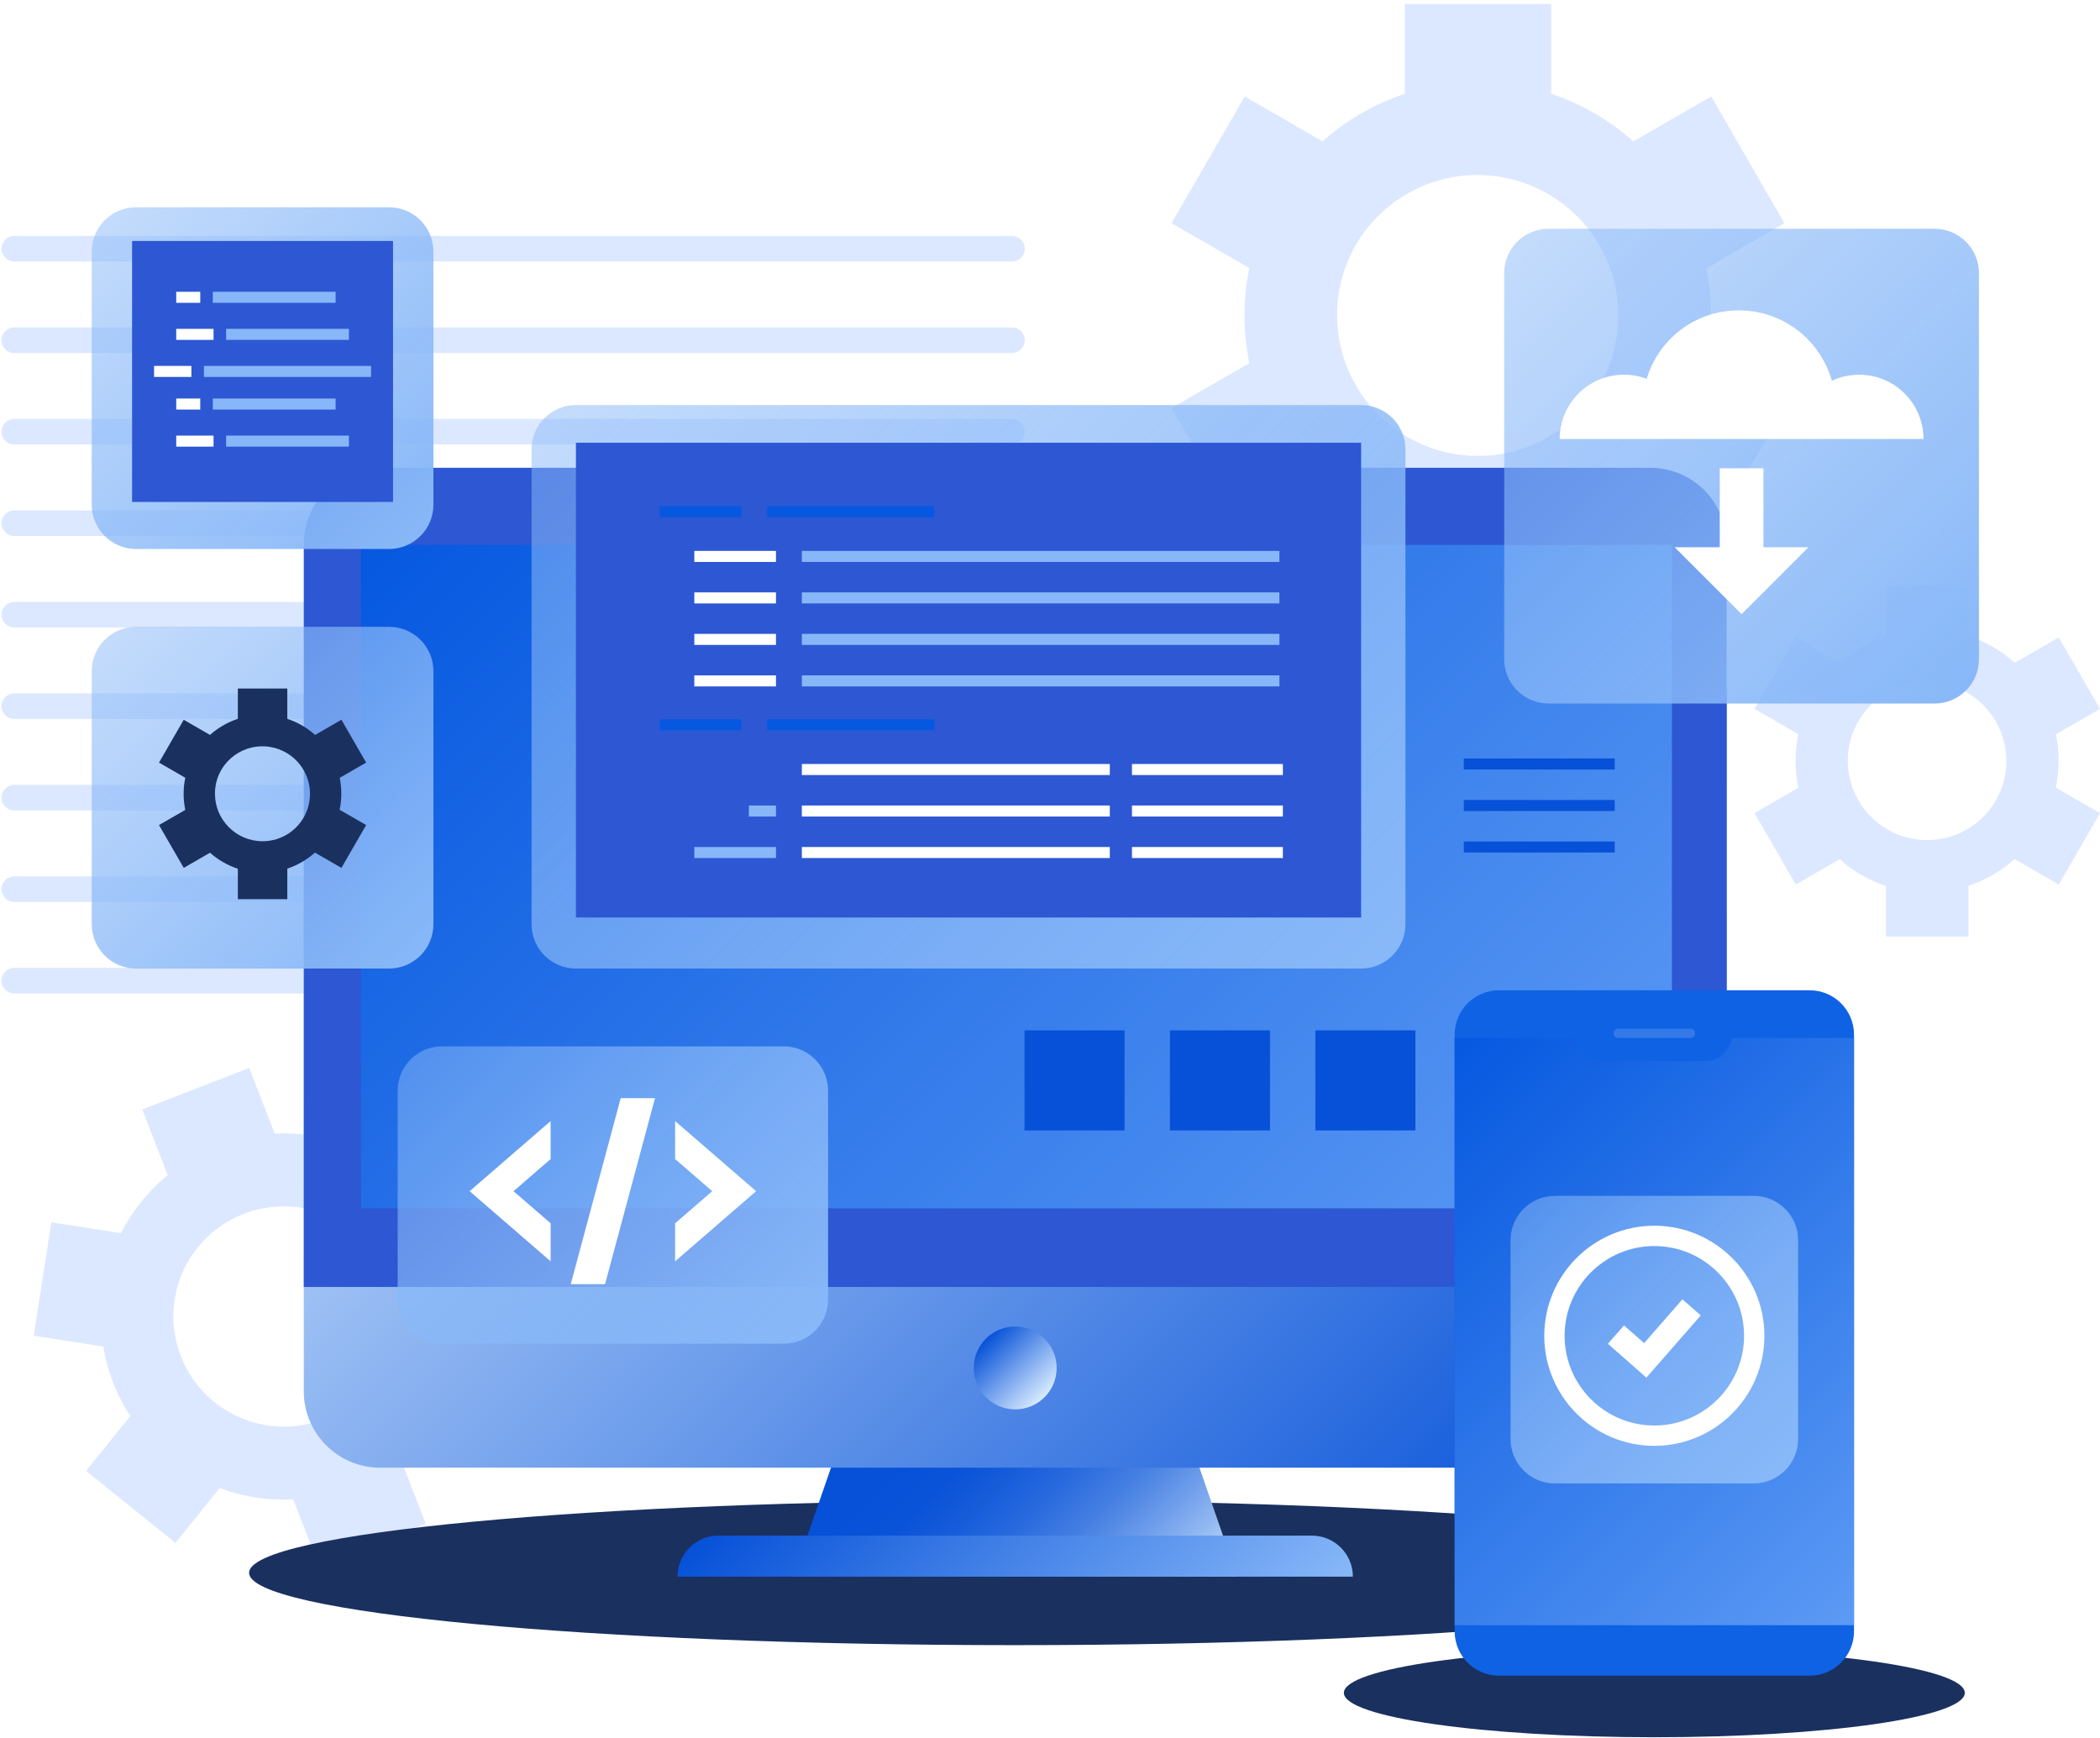 <svg width="505" height="418" viewBox="0 0 505 418" fill="none" xmlns="http://www.w3.org/2000/svg">
<g clip-path="url(#clip0_1106_6984)">
<path d="M411.448 75.746C411.448 71.899 411.06 68.144 410.322 64.515L429.107 53.669L411.513 23.194L392.785 34.006C387.117 28.928 380.407 24.996 373.018 22.553V0.968H337.829V22.553C334.544 23.64 331.39 25.014 328.404 26.662C328.048 26.857 327.7 27.067 327.35 27.269C326.999 27.473 326.644 27.668 326.297 27.879C323.378 29.641 320.61 31.684 318.027 33.988L299.333 23.196L281.739 53.671L300.433 64.463C299.731 67.851 299.344 71.269 299.278 74.677C299.268 75.089 299.278 75.502 299.276 75.916C299.276 76.314 299.268 76.713 299.278 77.111C299.344 80.519 299.731 83.938 300.433 87.329L281.739 98.121L299.333 128.595L318.027 117.803C323.838 122.981 330.599 126.826 337.829 129.196V150.822H373.018V129.13C376.529 127.954 379.977 126.415 383.308 124.49C386.72 122.521 389.843 120.242 392.67 117.717L411.513 128.597L429.107 98.122L410.264 87.242C411.038 83.53 411.45 79.687 411.45 75.746H411.448ZM378.464 100.545C378.312 100.686 378.159 100.825 378.004 100.964C377.397 101.513 376.771 102.031 376.13 102.531C375.828 102.764 375.523 102.991 375.215 103.215C374.689 103.596 374.153 103.959 373.61 104.309C373.175 104.587 372.734 104.854 372.286 105.112C371.839 105.37 371.387 105.618 370.931 105.856C370.357 106.152 369.773 106.436 369.18 106.699C368.833 106.854 368.485 107.004 368.132 107.149C367.38 107.454 366.616 107.737 365.836 107.988C365.639 108.053 365.443 108.116 365.244 108.178C362.132 109.12 358.837 109.636 355.418 109.636C336.701 109.636 321.529 94.463 321.529 75.748C321.529 71.164 322.45 66.799 324.1 62.811C324.178 62.625 324.257 62.439 324.338 62.253C324.643 61.553 324.981 60.869 325.331 60.193C325.555 59.767 325.783 59.343 326.026 58.926C326.266 58.507 326.519 58.097 326.777 57.69C327.187 57.049 327.609 56.417 328.064 55.801C328.184 55.637 328.306 55.476 328.429 55.314C331.058 51.893 334.377 48.912 338.347 46.621C354.557 37.263 375.283 42.816 384.642 59.025C386.351 61.986 387.552 65.1 388.292 68.267C388.337 68.467 388.38 68.667 388.424 68.87C388.595 69.671 388.732 70.476 388.844 71.281C388.895 71.657 388.94 72.032 388.978 72.408C389.047 73.056 389.094 73.704 389.124 74.352C389.148 74.865 389.159 75.379 389.159 75.894C389.159 76.412 389.148 76.928 389.124 77.445C389.094 78.089 389.047 78.734 388.98 79.378C388.942 79.759 388.897 80.136 388.844 80.515C388.732 81.317 388.597 82.118 388.426 82.916C388.382 83.12 388.339 83.324 388.292 83.528C387.552 86.693 386.351 89.805 384.644 92.766C382.934 95.727 380.838 98.323 378.466 100.547L378.464 100.545Z" fill="#DCE8FF"/>
<path d="M495.045 182.91C495.045 180.742 494.826 178.624 494.409 176.579L505.001 170.464L495.082 153.283L484.525 159.38C481.33 156.517 477.546 154.3 473.381 152.922V140.753H453.543V152.922C451.691 153.534 449.913 154.311 448.23 155.238C448.03 155.349 447.833 155.466 447.636 155.58C447.438 155.695 447.237 155.805 447.042 155.924C445.396 156.917 443.836 158.071 442.379 159.369L431.84 153.285L421.922 170.466L432.461 176.55C432.066 178.46 431.847 180.388 431.809 182.309C431.804 182.541 431.809 182.774 431.809 183.007C431.809 183.231 431.806 183.457 431.809 183.681C431.847 185.603 432.064 187.529 432.461 189.441L421.922 195.525L431.84 212.706L442.379 206.622C445.656 209.541 449.467 211.709 453.543 213.045V225.236H473.381V213.007C475.362 212.345 477.304 211.476 479.182 210.391C481.106 209.281 482.866 207.996 484.46 206.573L495.084 212.708L505.002 195.527L494.378 189.394C494.815 187.302 495.046 185.136 495.046 182.913L495.045 182.91ZM476.45 196.892C476.365 196.971 476.279 197.049 476.19 197.128C475.849 197.437 475.495 197.729 475.134 198.011C474.964 198.143 474.793 198.271 474.618 198.397C474.322 198.612 474.02 198.816 473.713 199.013C473.468 199.17 473.221 199.32 472.968 199.466C472.715 199.612 472.461 199.751 472.202 199.885C471.877 200.053 471.549 200.211 471.215 200.361C471.02 200.45 470.823 200.533 470.625 200.614C470.2 200.786 469.769 200.946 469.33 201.087C469.22 201.123 469.108 201.159 468.996 201.194C467.241 201.724 465.384 202.017 463.456 202.017C452.904 202.017 444.351 193.463 444.351 182.912C444.351 180.328 444.871 177.866 445.8 175.618C445.845 175.514 445.889 175.409 445.936 175.304C446.107 174.909 446.299 174.524 446.495 174.143C446.622 173.903 446.75 173.663 446.887 173.428C447.022 173.192 447.165 172.961 447.311 172.732C447.542 172.371 447.781 172.013 448.037 171.666C448.104 171.574 448.172 171.482 448.243 171.392C449.725 169.462 451.597 167.783 453.834 166.491C462.972 161.216 474.656 164.346 479.933 173.484C480.897 175.154 481.574 176.909 481.991 178.694C482.016 178.808 482.041 178.92 482.065 179.034C482.162 179.485 482.238 179.94 482.301 180.393C482.33 180.604 482.355 180.816 482.377 181.029C482.415 181.393 482.442 181.76 482.458 182.124C482.471 182.413 482.478 182.704 482.478 182.993C482.478 183.285 482.471 183.576 482.458 183.868C482.44 184.231 482.415 184.594 482.377 184.959C482.355 185.174 482.33 185.387 482.301 185.6C482.238 186.053 482.162 186.504 482.065 186.954C482.041 187.069 482.016 187.185 481.989 187.298C481.572 189.082 480.895 190.837 479.931 192.507C478.967 194.176 477.786 195.639 476.448 196.893L476.45 196.892Z" fill="#DCE8FF"/>
<path d="M109.226 300.616C108.138 297.804 106.789 295.166 105.22 292.722L115.888 279.469L94.391 262.166L83.758 275.377C78.174 273.268 72.153 272.293 66.057 272.6L59.944 256.815L34.21 266.78L40.323 282.565C38.227 284.291 36.309 286.189 34.593 288.239C34.387 288.481 34.194 288.734 33.993 288.981C33.795 289.229 33.589 289.474 33.396 289.725C31.76 291.841 30.316 294.119 29.078 296.535L12.35 293.937L8.113 321.206L24.841 323.803C25.287 326.481 25.973 329.089 26.89 331.6C27 331.905 27.122 332.205 27.238 332.507C27.352 332.797 27.458 333.091 27.577 333.38C28.592 335.855 29.843 338.245 31.316 340.526L20.703 353.713L42.2 371.017L52.813 357.829C58.529 359.97 64.562 360.867 70.521 360.553L76.647 376.367L102.381 366.402L96.237 350.539C98.472 348.685 100.557 346.582 102.449 344.232C104.386 341.825 106.026 339.275 107.378 336.626L124.239 339.246L128.476 311.977L111.615 309.357C111.129 306.424 110.342 303.498 109.226 300.615V300.616ZM92.13 328.093C92.06 328.239 91.986 328.383 91.912 328.528C91.623 329.1 91.313 329.658 90.986 330.203C90.832 330.459 90.674 330.712 90.511 330.963C90.235 331.391 89.946 331.808 89.648 332.218C89.408 332.544 89.162 332.864 88.908 333.18C88.653 333.496 88.394 333.805 88.126 334.108C87.79 334.487 87.444 334.859 87.085 335.222C86.875 335.433 86.662 335.642 86.447 335.846C85.984 336.283 85.505 336.707 85.007 337.112C84.88 337.215 84.756 337.318 84.628 337.417C82.618 338.987 80.355 340.298 77.854 341.268C64.167 346.568 48.773 339.769 43.473 326.082C42.175 322.729 41.612 319.276 41.689 315.893C41.695 315.734 41.698 315.575 41.706 315.416C41.729 314.817 41.783 314.223 41.848 313.629C41.891 313.253 41.938 312.878 41.996 312.504C42.054 312.13 42.123 311.758 42.195 311.387C42.312 310.802 42.442 310.22 42.601 309.641C42.642 309.487 42.686 309.334 42.729 309.181C43.682 305.935 45.266 302.815 47.52 300.015C56.724 288.581 73.453 286.772 84.888 295.975C86.976 297.656 88.737 299.595 90.175 301.699C90.266 301.833 90.354 301.967 90.441 302.102C90.793 302.64 91.121 303.189 91.432 303.747C91.574 304.007 91.713 304.268 91.849 304.532C92.082 304.987 92.3 305.447 92.506 305.913C92.668 306.281 92.822 306.653 92.968 307.03C93.114 307.41 93.253 307.79 93.382 308.175C93.542 308.655 93.69 309.139 93.824 309.63C93.903 309.919 93.977 310.21 94.048 310.5C94.194 311.119 94.32 311.744 94.421 312.376C94.448 312.538 94.474 312.699 94.497 312.862C94.853 315.385 94.856 318.001 94.445 320.651C94.033 323.301 93.235 325.793 92.13 328.091V328.093Z" fill="#DCE8FF"/>
<path d="M243.359 62.879H3.435C1.738 62.879 0.362 61.503 0.362 59.806C0.362 58.109 1.738 56.733 3.435 56.733H243.359C245.056 56.733 246.432 58.109 246.432 59.806C246.432 61.503 245.056 62.879 243.359 62.879Z" fill="#DCE8FF"/>
<path d="M243.359 84.88H3.435C1.738 84.88 0.362 83.505 0.362 81.808C0.362 80.111 1.738 78.735 3.435 78.735H243.359C245.056 78.735 246.432 80.111 246.432 81.808C246.432 83.505 245.056 84.88 243.359 84.88Z" fill="#DCE8FF"/>
<path d="M243.359 106.88H3.435C1.738 106.88 0.362 105.505 0.362 103.808C0.362 102.111 1.738 100.735 3.435 100.735H243.359C245.056 100.735 246.432 102.111 246.432 103.808C246.432 105.505 245.056 106.88 243.359 106.88Z" fill="#DCE8FF"/>
<path d="M243.359 122.739H3.435C1.738 122.739 0.362 124.115 0.362 125.812C0.362 127.509 1.738 128.884 3.435 128.884H243.359C245.056 128.884 246.432 127.509 246.432 125.812C246.432 124.115 245.056 122.739 243.359 122.739Z" fill="#DCE8FF"/>
<path d="M243.359 150.882H3.435C1.738 150.882 0.362 149.506 0.362 147.809C0.362 146.112 1.738 144.737 3.435 144.737H243.359C245.056 144.737 246.432 146.112 246.432 147.809C246.432 149.506 245.056 150.882 243.359 150.882Z" fill="#DCE8FF"/>
<path d="M243.359 172.884H3.435C1.738 172.884 0.362 171.508 0.362 169.811C0.362 168.114 1.738 166.739 3.435 166.739H243.359C245.056 166.739 246.432 168.114 246.432 169.811C246.432 171.508 245.056 172.884 243.359 172.884Z" fill="#DCE8FF"/>
<path d="M243.359 194.884H3.435C1.738 194.884 0.362 193.508 0.362 191.811C0.362 190.114 1.738 188.739 3.435 188.739H243.359C245.056 188.739 246.432 190.114 246.432 191.811C246.432 193.508 245.056 194.884 243.359 194.884Z" fill="#DCE8FF"/>
<path d="M243.359 216.886H3.435C1.738 216.886 0.362 215.51 0.362 213.813C0.362 212.116 1.738 210.74 3.435 210.74H243.359C245.056 210.74 246.432 212.116 246.432 213.813C246.432 215.51 245.056 216.886 243.359 216.886Z" fill="#DCE8FF"/>
<path d="M243.359 238.885H3.435C1.738 238.885 0.362 237.51 0.362 235.813C0.362 234.116 1.738 232.74 3.435 232.74H243.359C245.056 232.74 246.432 234.116 246.432 235.813C246.432 237.51 245.056 238.885 243.359 238.885Z" fill="#DCE8FF"/>
<path d="M244.137 395.609C345.887 395.609 428.372 387.822 428.372 378.215C428.372 368.609 345.887 360.822 244.137 360.822C142.386 360.822 59.901 368.609 59.901 378.215C59.901 387.822 142.386 395.609 244.137 395.609Z" fill="#1A305F"/>
<path d="M297.526 379.137H190.749L209.11 326.197H279.162L297.526 379.137Z" fill="url(#paint0_linear_1106_6984)"/>
<path d="M73.053 165.13H415.218V334.575C415.218 344.708 406.991 352.936 396.857 352.936H91.415C81.282 352.936 73.053 344.709 73.053 334.575V165.13Z" fill="url(#paint1_linear_1106_6984)"/>
<path d="M91.415 112.488H396.858C406.991 112.488 415.22 120.715 415.22 130.85V309.475H73.053V130.85C73.053 120.717 81.28 112.488 91.415 112.488Z" fill="#2D57D3"/>
<path d="M402.057 131.034H86.811V290.57H402.057V131.034Z" fill="url(#paint2_linear_1106_6984)"/>
<path style="mix-blend-mode:multiply" d="M244.137 338.914C249.638 338.914 254.098 334.455 254.098 328.953C254.098 323.451 249.638 318.991 244.137 318.991C238.635 318.991 234.175 323.451 234.175 328.953C234.175 334.455 238.635 338.914 244.137 338.914Z" fill="url(#paint3_linear_1106_6984)"/>
<path d="M325.341 379.138H162.931C162.931 373.686 167.35 369.268 172.8 369.268H315.469C320.921 369.268 325.339 373.687 325.339 379.138H325.341Z" fill="url(#paint4_linear_1106_6984)"/>
<path d="M397.83 417.755C439.062 417.755 472.487 412.976 472.487 407.08C472.487 401.185 439.062 396.406 397.83 396.406C356.597 396.406 323.172 401.185 323.172 407.08C323.172 412.976 356.597 417.755 397.83 417.755Z" fill="#1A305F"/>
<path d="M435.182 238.132H360.476C354.587 238.132 349.812 242.906 349.812 248.796V392.288C349.812 398.177 354.587 402.952 360.476 402.952H435.182C441.071 402.952 445.846 398.177 445.846 392.288V248.796C445.846 242.906 441.071 238.132 435.182 238.132Z" fill="#0F62E4"/>
<path d="M445.846 249.613H349.812V390.814H445.846V249.613Z" fill="url(#paint5_linear_1106_6984)"/>
<g filter="url(#filter0_d_1106_6984)">
<path d="M421.741 285.966H373.918C368.028 285.966 363.254 290.74 363.254 296.629V344.453C363.254 350.342 368.028 355.117 373.918 355.117H421.741C427.631 355.117 432.405 350.342 432.405 344.453V296.629C432.405 290.74 427.631 285.966 421.741 285.966Z" fill="url(#paint6_linear_1106_6984)"/>
</g>
<g filter="url(#filter1_d_1106_6984)">
<path d="M397.829 347.01C383.233 347.01 371.36 335.137 371.36 320.541C371.36 305.946 383.233 294.073 397.829 294.073C412.424 294.073 424.298 305.946 424.298 320.541C424.298 335.137 412.424 347.01 397.829 347.01ZM397.829 298.963C385.93 298.963 376.25 308.643 376.25 320.541C376.25 332.44 385.93 342.12 397.829 342.12C409.727 342.12 419.407 332.44 419.407 320.541C419.407 308.643 409.727 298.963 397.829 298.963Z" fill="white"/>
<path d="M395.915 330.604L386.662 322.459L390.539 318.052L395.372 322.307L404.577 311.777L408.996 315.638L395.915 330.604Z" fill="white"/>
</g>
<path d="M409.866 255.208H385.793C382.081 255.208 379.073 252.2 379.073 248.488H416.585C416.585 252.2 413.578 255.208 409.866 255.208Z" fill="#0F62E4"/>
<path opacity="0.15" d="M406.514 249.611H389.144C388.527 249.611 388.025 249.111 388.025 248.492C388.025 247.875 388.525 247.373 389.144 247.373H406.514C407.132 247.373 407.634 247.875 407.634 248.492C407.634 249.109 407.132 249.611 406.514 249.611Z" fill="white"/>
<g filter="url(#filter2_d_1106_6984)">
<path d="M327.315 95.804H138.496C132.606 95.804 127.832 100.579 127.832 106.468V220.635C127.832 226.525 132.606 231.299 138.496 231.299H327.315C333.204 231.299 337.978 226.525 337.978 220.635V106.468C337.978 100.579 333.204 95.804 327.315 95.804Z" fill="url(#paint7_linear_1106_6984)"/>
</g>
<path d="M327.314 106.468H138.497V220.633H327.314V106.468Z" fill="#2D57D3"/>
<path d="M178.267 121.721H158.626V124.376H178.267V121.721Z" fill="#0658E0"/>
<path d="M224.681 121.721H184.487V124.376H224.681V121.721Z" fill="#0658E0"/>
<path d="M186.606 132.474H166.965V135.129H186.606V132.474Z" fill="white"/>
<path d="M307.673 132.474H192.825V135.129H307.673V132.474Z" fill="#87B7F8"/>
<path d="M186.606 142.451H166.965V145.107H186.606V142.451Z" fill="white"/>
<path d="M307.673 142.451H192.825V145.107H307.673V142.451Z" fill="#87B7F8"/>
<path d="M186.606 152.429H166.965V155.085H186.606V152.429Z" fill="white"/>
<path d="M307.673 152.429H192.825V155.085H307.673V152.429Z" fill="#87B7F8"/>
<path d="M186.606 162.409H166.965V165.065H186.606V162.409Z" fill="white"/>
<path d="M178.267 172.968H158.626V175.624H178.267V172.968Z" fill="#0658E0"/>
<path d="M224.681 172.968H184.487V175.624H224.681V172.968Z" fill="#0658E0"/>
<path d="M266.883 183.719H192.825V186.374H266.883V183.719Z" fill="white"/>
<path d="M266.883 193.697H192.825V196.352H266.883V193.697Z" fill="white"/>
<path d="M186.606 193.697H180.087V196.352H186.606V193.697Z" fill="#87B7F8"/>
<path d="M186.606 203.677H166.965V206.332H186.606V203.677Z" fill="#87B7F8"/>
<path d="M266.883 203.677H192.825V206.332H266.883V203.677Z" fill="white"/>
<path d="M308.503 183.719H272.21V186.374H308.503V183.719Z" fill="white"/>
<path d="M308.503 193.697H272.21V196.352H308.503V193.697Z" fill="white"/>
<path d="M308.503 203.677H272.21V206.332H308.503V203.677Z" fill="white"/>
<path d="M307.673 162.409H192.825V165.065H307.673V162.409Z" fill="#87B7F8"/>
<g filter="url(#filter3_d_1106_6984)">
<path d="M93.566 149.127H32.721C26.831 149.127 22.057 153.901 22.057 159.791V220.634C22.057 226.523 26.831 231.298 32.721 231.298H93.566C99.455 231.298 104.229 226.523 104.229 220.634V159.791C104.229 153.901 99.455 149.127 93.566 149.127Z" fill="url(#paint8_linear_1106_6984)"/>
</g>
<g filter="url(#filter4_d_1106_6984)">
<path d="M82.079 190.164C82.079 188.864 81.947 187.595 81.698 186.367L88.047 182.701L82.1 172.402L75.771 176.056C73.856 174.339 71.588 173.01 69.09 172.185V164.89H57.197V172.185C56.086 172.551 55.019 173.017 54.01 173.573C53.889 173.638 53.772 173.71 53.655 173.779C53.535 173.848 53.416 173.914 53.299 173.985C52.313 174.581 51.376 175.272 50.504 176.05L44.186 172.402L38.239 182.701L44.558 186.349C44.321 187.494 44.19 188.649 44.168 189.801C44.164 189.94 44.168 190.081 44.168 190.22C44.168 190.355 44.166 190.489 44.168 190.624C44.19 191.776 44.321 192.931 44.558 194.078L38.239 197.726L44.186 208.025L50.504 204.377C52.469 206.126 54.752 207.426 57.197 208.227V215.537H69.09V208.206C70.276 207.808 71.442 207.289 72.567 206.637C73.72 205.971 74.776 205.202 75.731 204.348L82.1 208.025L88.047 197.726L81.678 194.049C81.94 192.794 82.079 191.496 82.079 190.164ZM70.931 198.546C70.881 198.593 70.828 198.64 70.776 198.686C70.57 198.872 70.359 199.048 70.142 199.215C70.041 199.295 69.938 199.371 69.834 199.446C69.657 199.575 69.474 199.697 69.292 199.817C69.146 199.91 68.996 200.001 68.844 200.089C68.693 200.176 68.541 200.261 68.386 200.34C68.191 200.441 67.994 200.535 67.793 200.625C67.676 200.678 67.559 200.728 67.44 200.777C67.185 200.88 66.927 200.976 66.663 201.06C66.597 201.082 66.53 201.104 66.463 201.124C65.411 201.441 64.297 201.616 63.141 201.616C56.816 201.616 51.687 196.488 51.687 190.162C51.687 188.613 51.997 187.138 52.555 185.79C52.582 185.726 52.608 185.663 52.636 185.602C52.739 185.365 52.853 185.134 52.972 184.907C53.048 184.762 53.126 184.62 53.207 184.479C53.288 184.338 53.373 184.199 53.462 184.062C53.6 183.845 53.743 183.632 53.897 183.425C53.936 183.369 53.978 183.315 54.019 183.26C54.907 182.103 56.03 181.096 57.372 180.321C62.851 177.159 69.855 179.036 73.018 184.513C73.596 185.513 74.002 186.566 74.251 187.636C74.267 187.703 74.282 187.772 74.296 187.84C74.354 188.111 74.401 188.384 74.439 188.656C74.457 188.783 74.471 188.909 74.484 189.037C74.507 189.256 74.524 189.476 74.533 189.694C74.54 189.868 74.545 190.041 74.543 190.216C74.543 190.391 74.54 190.566 74.531 190.741C74.52 190.96 74.505 191.176 74.482 191.395C74.469 191.523 74.453 191.651 74.437 191.779C74.399 192.05 74.354 192.321 74.296 192.592C74.282 192.66 74.267 192.729 74.251 192.799C74 193.87 73.596 194.921 73.018 195.921C72.44 196.921 71.733 197.798 70.931 198.551V198.546Z" fill="#1A305F"/>
</g>
<g filter="url(#filter5_d_1106_6984)">
<path d="M188.469 250.014H106.297C100.407 250.014 95.633 254.789 95.633 260.678V310.858C95.633 316.747 100.407 321.521 106.297 321.521H188.469C194.359 321.521 199.133 316.747 199.133 310.858V260.678C199.133 254.789 194.359 250.014 188.469 250.014Z" fill="url(#paint9_linear_1106_6984)"/>
</g>
<g filter="url(#filter6_d_1106_6984)">
<path d="M132.411 268.907L112.934 285.768L132.411 302.63V293.491L123.489 285.768L132.411 278.045V268.907Z" fill="white"/>
<path d="M162.352 302.63L181.829 285.768L162.352 268.907V278.045L171.274 285.768L162.352 293.491V302.63Z" fill="white"/>
<path d="M145.498 308.132H137.249L149.265 263.405H157.514L145.498 308.132Z" fill="white"/>
</g>
<g filter="url(#filter7_d_1106_6984)">
<path d="M465.228 53.406H372.39C366.5 53.406 361.726 58.18 361.726 64.07V156.908C361.726 162.797 366.5 167.571 372.39 167.571H465.228C471.117 167.571 475.891 162.797 475.891 156.908V64.07C475.891 58.18 471.117 53.406 465.228 53.406Z" fill="url(#paint10_linear_1106_6984)"/>
</g>
<g filter="url(#filter8_d_1106_6984)">
<path d="M447.092 89.427C444.74 89.427 442.512 89.954 440.515 90.895C437.782 81.13 428.823 73.965 418.186 73.965C407.549 73.965 398.877 80.899 395.99 90.424C394.291 89.781 392.45 89.427 390.526 89.427C381.987 89.427 375.063 96.35 375.063 104.889H462.554C462.554 96.35 455.631 89.427 447.092 89.427Z" fill="white"/>
<path d="M402.718 130.919L418.808 147.01L434.901 130.919H424.058V111.937H413.559V130.919H402.718Z" fill="white"/>
</g>
<g filter="url(#filter9_d_1106_6984)">
<path d="M93.566 48.242H32.721C26.831 48.242 22.057 53.017 22.057 58.906V119.749C22.057 125.639 26.831 130.413 32.721 130.413H93.566C99.455 130.413 104.229 125.639 104.229 119.749V58.906C104.229 53.017 99.455 48.242 93.566 48.242Z" fill="url(#paint11_linear_1106_6984)"/>
</g>
<path d="M94.52 57.949H31.763V120.705H94.52V57.949Z" fill="#2D57D3"/>
<path d="M48.155 70.164H42.379V72.82H48.155V70.164Z" fill="white"/>
<path d="M80.706 70.164H51.175V72.82H80.706V70.164Z" fill="#87B7F8"/>
<path d="M51.354 79.077H42.379V81.733H51.354V79.077Z" fill="white"/>
<path d="M83.907 79.077H54.376V81.733H83.907V79.077Z" fill="#87B7F8"/>
<path d="M48.155 95.833H42.379V98.489H48.155V95.833Z" fill="white"/>
<path d="M80.706 95.833H51.175V98.489H80.706V95.833Z" fill="#87B7F8"/>
<path d="M51.354 104.747H42.379V107.402H51.354V104.747Z" fill="white"/>
<path d="M83.907 104.747H54.376V107.402H83.907V104.747Z" fill="#87B7F8"/>
<path d="M46.024 87.989H37.048V90.644H46.024V87.989Z" fill="white"/>
<path d="M89.237 87.989H49.043V90.644H89.237V87.989Z" fill="#87B7F8"/>
<g style="mix-blend-mode:multiply">
<path d="M270.434 247.773H246.37V271.837H270.434V247.773Z" fill="#0651D8"/>
</g>
<g style="mix-blend-mode:multiply">
<path d="M305.402 247.773H281.338V271.837H305.402V247.773Z" fill="#0651D8"/>
</g>
<g style="mix-blend-mode:multiply">
<path d="M340.373 247.773H316.308V271.837H340.373V247.773Z" fill="#0651D8"/>
</g>
<g style="mix-blend-mode:multiply">
<path d="M388.305 182.391H352.012V185.046H388.305V182.391Z" fill="#0651D8"/>
</g>
<g style="mix-blend-mode:multiply">
<path d="M388.305 192.371H352.012V195.026H388.305V192.371Z" fill="#0651D8"/>
</g>
<g style="mix-blend-mode:multiply">
<path d="M388.305 202.349H352.012V205.004H388.305V202.349Z" fill="#0651D8"/>
</g>
</g>
<defs>
<filter id="filter0_d_1106_6984" x="361.329" y="285.646" width="73" height="73" filterUnits="userSpaceOnUse" color-interpolation-filters="sRGB">
<feFlood flood-opacity="0" result="BackgroundImageFix"/>
<feColorMatrix in="SourceAlpha" type="matrix" values="0 0 0 0 0 0 0 0 0 0 0 0 0 0 0 0 0 0 127 0" result="hardAlpha"/>
<feOffset dy="1.605"/>
<feGaussianBlur stdDeviation="0.962"/>
<feColorMatrix type="matrix" values="0 0 0 0 0.078 0 0 0 0 0.424 0 0 0 0 0.906 0 0 0 0.4 0"/>
<feBlend mode="normal" in2="BackgroundImageFix" result="effect1_dropShadow_1106_6984"/>
<feBlend mode="normal" in="SourceGraphic" in2="effect1_dropShadow_1106_6984" result="shape"/>
</filter>
<filter id="filter1_d_1106_6984" x="370.006" y="293.396" width="55.646" height="55.646" filterUnits="userSpaceOnUse" color-interpolation-filters="sRGB">
<feFlood flood-opacity="0" result="BackgroundImageFix"/>
<feColorMatrix in="SourceAlpha" type="matrix" values="0 0 0 0 0 0 0 0 0 0 0 0 0 0 0 0 0 0 127 0" result="hardAlpha"/>
<feOffset dy="0.677"/>
<feGaussianBlur stdDeviation="0.677"/>
<feColorMatrix type="matrix" values="0 0 0 0 0.078 0 0 0 0 0.424 0 0 0 0 0.906 0 0 0 0.4 0"/>
<feBlend mode="normal" in2="BackgroundImageFix" result="effect1_dropShadow_1106_6984"/>
<feBlend mode="normal" in="SourceGraphic" in2="effect1_dropShadow_1106_6984" result="shape"/>
</filter>
<filter id="filter2_d_1106_6984" x="125.907" y="95.485" width="213.996" height="139.344" filterUnits="userSpaceOnUse" color-interpolation-filters="sRGB">
<feFlood flood-opacity="0" result="BackgroundImageFix"/>
<feColorMatrix in="SourceAlpha" type="matrix" values="0 0 0 0 0 0 0 0 0 0 0 0 0 0 0 0 0 0 127 0" result="hardAlpha"/>
<feOffset dy="1.605"/>
<feGaussianBlur stdDeviation="0.962"/>
<feColorMatrix type="matrix" values="0 0 0 0 0.078 0 0 0 0 0.424 0 0 0 0 0.906 0 0 0 0.4 0"/>
<feBlend mode="normal" in2="BackgroundImageFix" result="effect1_dropShadow_1106_6984"/>
<feBlend mode="normal" in="SourceGraphic" in2="effect1_dropShadow_1106_6984" result="shape"/>
</filter>
<filter id="filter3_d_1106_6984" x="20.133" y="148.807" width="86.021" height="86.019" filterUnits="userSpaceOnUse" color-interpolation-filters="sRGB">
<feFlood flood-opacity="0" result="BackgroundImageFix"/>
<feColorMatrix in="SourceAlpha" type="matrix" values="0 0 0 0 0 0 0 0 0 0 0 0 0 0 0 0 0 0 127 0" result="hardAlpha"/>
<feOffset dy="1.605"/>
<feGaussianBlur stdDeviation="0.962"/>
<feColorMatrix type="matrix" values="0 0 0 0 0.078 0 0 0 0 0.424 0 0 0 0 0.906 0 0 0 0.4 0"/>
<feBlend mode="normal" in2="BackgroundImageFix" result="effect1_dropShadow_1106_6984"/>
<feBlend mode="normal" in="SourceGraphic" in2="effect1_dropShadow_1106_6984" result="shape"/>
</filter>
<filter id="filter4_d_1106_6984" x="36.885" y="164.213" width="52.516" height="53.355" filterUnits="userSpaceOnUse" color-interpolation-filters="sRGB">
<feFlood flood-opacity="0" result="BackgroundImageFix"/>
<feColorMatrix in="SourceAlpha" type="matrix" values="0 0 0 0 0 0 0 0 0 0 0 0 0 0 0 0 0 0 127 0" result="hardAlpha"/>
<feOffset dy="0.677"/>
<feGaussianBlur stdDeviation="0.677"/>
<feColorMatrix type="matrix" values="0 0 0 0 0.078 0 0 0 0 0.424 0 0 0 0 0.906 0 0 0 0.4 0"/>
<feBlend mode="normal" in2="BackgroundImageFix" result="effect1_dropShadow_1106_6984"/>
<feBlend mode="normal" in="SourceGraphic" in2="effect1_dropShadow_1106_6984" result="shape"/>
</filter>
<filter id="filter5_d_1106_6984" x="93.708" y="249.695" width="107.349" height="75.356" filterUnits="userSpaceOnUse" color-interpolation-filters="sRGB">
<feFlood flood-opacity="0" result="BackgroundImageFix"/>
<feColorMatrix in="SourceAlpha" type="matrix" values="0 0 0 0 0 0 0 0 0 0 0 0 0 0 0 0 0 0 127 0" result="hardAlpha"/>
<feOffset dy="1.605"/>
<feGaussianBlur stdDeviation="0.962"/>
<feColorMatrix type="matrix" values="0 0 0 0 0.078 0 0 0 0 0.424 0 0 0 0 0.906 0 0 0 0.4 0"/>
<feBlend mode="normal" in2="BackgroundImageFix" result="effect1_dropShadow_1106_6984"/>
<feBlend mode="normal" in="SourceGraphic" in2="effect1_dropShadow_1106_6984" result="shape"/>
</filter>
<filter id="filter6_d_1106_6984" x="111.58" y="262.728" width="71.603" height="47.435" filterUnits="userSpaceOnUse" color-interpolation-filters="sRGB">
<feFlood flood-opacity="0" result="BackgroundImageFix"/>
<feColorMatrix in="SourceAlpha" type="matrix" values="0 0 0 0 0 0 0 0 0 0 0 0 0 0 0 0 0 0 127 0" result="hardAlpha"/>
<feOffset dy="0.677"/>
<feGaussianBlur stdDeviation="0.677"/>
<feColorMatrix type="matrix" values="0 0 0 0 0.078 0 0 0 0 0.424 0 0 0 0 0.906 0 0 0 0.4 0"/>
<feBlend mode="normal" in2="BackgroundImageFix" result="effect1_dropShadow_1106_6984"/>
<feBlend mode="normal" in="SourceGraphic" in2="effect1_dropShadow_1106_6984" result="shape"/>
</filter>
<filter id="filter7_d_1106_6984" x="359.801" y="53.086" width="118.014" height="118.014" filterUnits="userSpaceOnUse" color-interpolation-filters="sRGB">
<feFlood flood-opacity="0" result="BackgroundImageFix"/>
<feColorMatrix in="SourceAlpha" type="matrix" values="0 0 0 0 0 0 0 0 0 0 0 0 0 0 0 0 0 0 127 0" result="hardAlpha"/>
<feOffset dy="1.605"/>
<feGaussianBlur stdDeviation="0.962"/>
<feColorMatrix type="matrix" values="0 0 0 0 0.078 0 0 0 0 0.424 0 0 0 0 0.906 0 0 0 0.4 0"/>
<feBlend mode="normal" in2="BackgroundImageFix" result="effect1_dropShadow_1106_6984"/>
<feBlend mode="normal" in="SourceGraphic" in2="effect1_dropShadow_1106_6984" result="shape"/>
</filter>
<filter id="filter8_d_1106_6984" x="373.71" y="73.288" width="90.199" height="75.753" filterUnits="userSpaceOnUse" color-interpolation-filters="sRGB">
<feFlood flood-opacity="0" result="BackgroundImageFix"/>
<feColorMatrix in="SourceAlpha" type="matrix" values="0 0 0 0 0 0 0 0 0 0 0 0 0 0 0 0 0 0 127 0" result="hardAlpha"/>
<feOffset dy="0.677"/>
<feGaussianBlur stdDeviation="0.677"/>
<feColorMatrix type="matrix" values="0 0 0 0 0.078 0 0 0 0 0.424 0 0 0 0 0.906 0 0 0 0.4 0"/>
<feBlend mode="normal" in2="BackgroundImageFix" result="effect1_dropShadow_1106_6984"/>
<feBlend mode="normal" in="SourceGraphic" in2="effect1_dropShadow_1106_6984" result="shape"/>
</filter>
<filter id="filter9_d_1106_6984" x="20.133" y="47.923" width="86.021" height="86.019" filterUnits="userSpaceOnUse" color-interpolation-filters="sRGB">
<feFlood flood-opacity="0" result="BackgroundImageFix"/>
<feColorMatrix in="SourceAlpha" type="matrix" values="0 0 0 0 0 0 0 0 0 0 0 0 0 0 0 0 0 0 127 0" result="hardAlpha"/>
<feOffset dy="1.605"/>
<feGaussianBlur stdDeviation="0.962"/>
<feColorMatrix type="matrix" values="0 0 0 0 0.078 0 0 0 0 0.424 0 0 0 0 0.906 0 0 0 0.4 0"/>
<feBlend mode="normal" in2="BackgroundImageFix" result="effect1_dropShadow_1106_6984"/>
<feBlend mode="normal" in="SourceGraphic" in2="effect1_dropShadow_1106_6984" result="shape"/>
</filter>
<linearGradient id="paint0_linear_1106_6984" x1="208.798" y1="326.509" x2="279.475" y2="397.188" gradientUnits="userSpaceOnUse">
<stop offset="0.23" stop-color="#0651D8"/>
<stop offset="0.34" stop-color="#0953D8"/>
<stop offset="0.44" stop-color="#165CDA"/>
<stop offset="0.55" stop-color="#2A6BDE"/>
<stop offset="0.66" stop-color="#4680E3"/>
<stop offset="0.76" stop-color="#6A9AEA"/>
<stop offset="0.87" stop-color="#96BBF2"/>
<stop offset="0.98" stop-color="#CAE1FC"/>
<stop offset="1" stop-color="#D8EBFF"/>
</linearGradient>
<linearGradient id="paint1_linear_1106_6984" x1="114.333" y1="123.852" x2="373.94" y2="383.46" gradientUnits="userSpaceOnUse">
<stop stop-color="#D8EBFF"/>
<stop offset="1" stop-color="#0651D8"/>
</linearGradient>
<linearGradient id="paint2_linear_1106_6984" x1="125.74" y1="92.106" x2="363.13" y2="329.497" gradientUnits="userSpaceOnUse">
<stop stop-color="#0658E0"/>
<stop offset="1" stop-color="#5C9AF4"/>
</linearGradient>
<linearGradient id="paint3_linear_1106_6984" x1="237.094" y1="321.911" x2="251.181" y2="335.997" gradientUnits="userSpaceOnUse">
<stop stop-color="#0651D8"/>
<stop offset="1" stop-color="#D8EBFF"/>
</linearGradient>
<linearGradient id="paint4_linear_1106_6984" x1="202.511" y1="335.47" x2="285.76" y2="418.718" gradientUnits="userSpaceOnUse">
<stop stop-color="#0651D8"/>
<stop offset="1" stop-color="#88B8F8"/>
</linearGradient>
<linearGradient id="paint5_linear_1106_6984" x1="338.52" y1="260.905" x2="457.138" y2="379.522" gradientUnits="userSpaceOnUse">
<stop stop-color="#0658E0"/>
<stop offset="1" stop-color="#5C9AF4"/>
</linearGradient>
<linearGradient id="paint6_linear_1106_6984" x1="366.377" y1="289.089" x2="429.282" y2="351.994" gradientUnits="userSpaceOnUse">
<stop stop-color="#8FBDF8" stop-opacity="0.5"/>
<stop offset="1" stop-color="#88B8F8"/>
</linearGradient>
<linearGradient id="paint7_linear_1106_6984" x1="149.62" y1="80.264" x2="316.192" y2="246.837" gradientUnits="userSpaceOnUse">
<stop stop-color="#88B8F8" stop-opacity="0.5"/>
<stop offset="1" stop-color="#88B8F8"/>
</linearGradient>
<linearGradient id="paint8_linear_1106_6984" x1="25.18" y1="152.25" x2="101.104" y2="228.175" gradientUnits="userSpaceOnUse">
<stop stop-color="#88B8F8" stop-opacity="0.5"/>
<stop offset="1" stop-color="#88B8F8"/>
</linearGradient>
<linearGradient id="paint9_linear_1106_6984" x1="106.753" y1="245.14" x2="188.011" y2="326.397" gradientUnits="userSpaceOnUse">
<stop stop-color="#88B8F8" stop-opacity="0.5"/>
<stop offset="1" stop-color="#88B8F8"/>
</linearGradient>
<linearGradient id="paint10_linear_1106_6984" x1="364.849" y1="56.529" x2="472.768" y2="164.446" gradientUnits="userSpaceOnUse">
<stop stop-color="#88B8F8" stop-opacity="0.5"/>
<stop offset="1" stop-color="#88B8F8"/>
</linearGradient>
<linearGradient id="paint11_linear_1106_6984" x1="25.18" y1="51.365" x2="101.104" y2="127.29" gradientUnits="userSpaceOnUse">
<stop stop-color="#88B8F8" stop-opacity="0.5"/>
<stop offset="1" stop-color="#88B8F8"/>
</linearGradient>
<clipPath id="clip0_1106_6984">
<rect width="504.639" height="416.787" fill="white" transform="translate(0.361 0.965)"/>
</clipPath>
</defs>
</svg>
